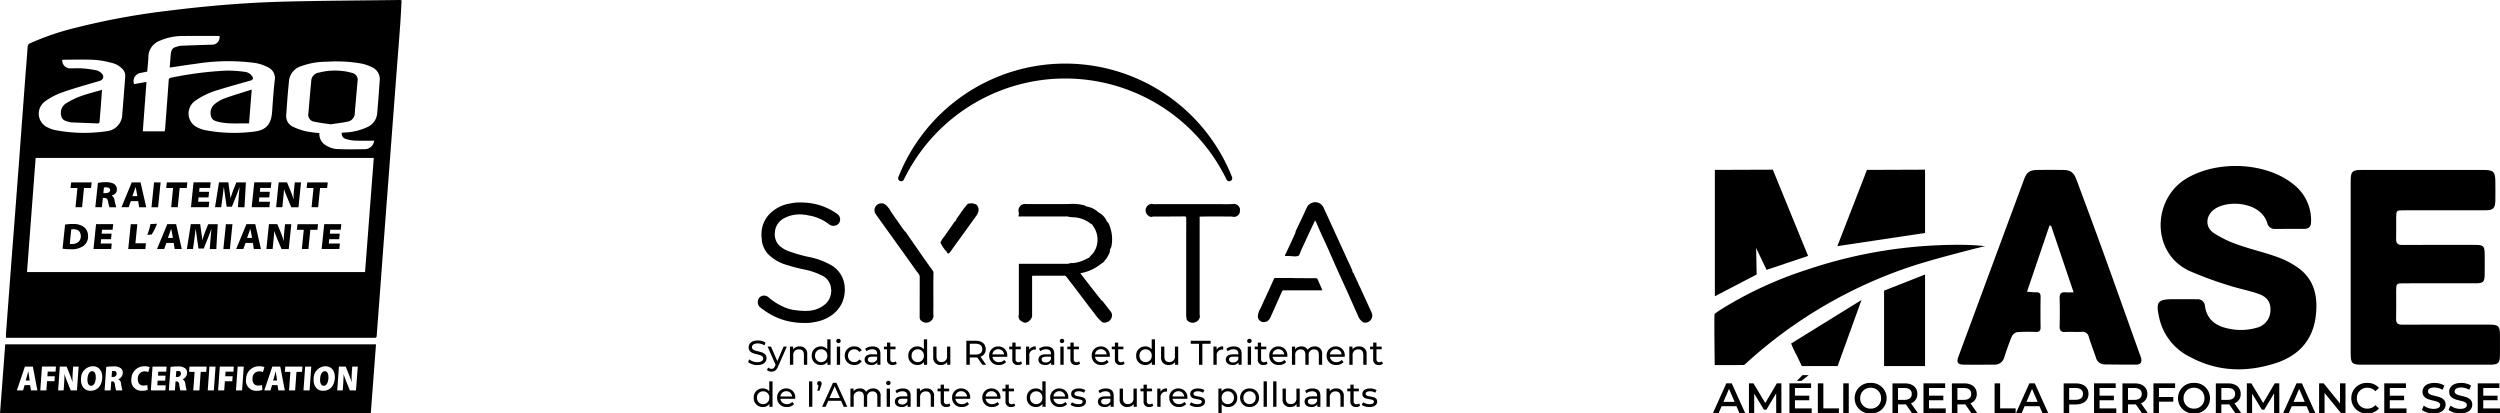 <svg xmlns="http://www.w3.org/2000/svg" xmlns:xlink="http://www.w3.org/1999/xlink" width="573.016" height="94.768" viewBox="0 0 573.016 94.768"><defs><clipPath id="clip-path"><rect id="Rectangle_76" data-name="Rectangle 76" width="573.016" height="94.768" fill="none"></rect></clipPath><clipPath id="clip-path-2"><path id="Path_104" data-name="Path 104" d="M0,55.012H573.016V-39.756H0Z" transform="translate(0 39.756)" fill="none"></path></clipPath></defs><g id="Repeat_Grid_1" data-name="Repeat Grid 1" clip-path="url(#clip-path)"><g id="Group_174" data-name="Group 174" transform="translate(368 324.244)"><g id="Group_173" data-name="Group 173" transform="translate(-368 -284.488)"><g id="Group_45" data-name="Group 45" transform="translate(0 -39.756)" clip-path="url(#clip-path-2)"><g id="Group_16" data-name="Group 16" transform="translate(233.424 46.737)"><path id="Path_75" data-name="Path 75" d="M.078,7.969h11c.1,0,.2-.007.3-.012a2.589,2.589,0,0,1,1.06-.157,8.055,8.055,0,0,0,3.235-1.023,2.3,2.3,0,0,1,.439-.184.037.037,0,0,0,.048-.031,5.061,5.061,0,0,1,.813-.892,5.285,5.285,0,0,0,.186-6.219,1.02,1.02,0,0,1-.224-.415L16.927-.97a5.9,5.9,0,0,1-.71-.482A6.778,6.778,0,0,0,12.7-2.689a6.043,6.043,0,0,1-1.49-.184L1.947-2.887c-.589,0-1.182.01-1.771.014C-.084-2.813-.05-3-.01-3.126A1.2,1.2,0,0,0,.007-3.8l.019-.019-.01-.024A1.49,1.49,0,0,1,.279-5.178a1.49,1.49,0,0,1,1.237-.565c.186.01.372.026.558.026h8.66c.3,0,.6-.019.906-.026a10.594,10.594,0,0,1,3.077.234,1.9,1.9,0,0,1,.832.343l.145.029a4.987,4.987,0,0,1,2.551,1.271l.164.11a4.028,4.028,0,0,1,1.738,1.843c-.014.112.064.169.129.238a1.232,1.232,0,0,1,.462.658,8.568,8.568,0,0,1,.534,4.956,1.478,1.478,0,0,1-.229.551.757.757,0,0,0-.11.422,1.879,1.879,0,0,1-.274.894,6.517,6.517,0,0,1-1.256,1.8c-.107.11-.2.246-.381.26a10.379,10.379,0,0,1-4.889,2.267c.813,1.051,1.585,2.057,2.367,3.061q1.255,1.609,2.522,3.211a.385.385,0,0,1,.274.193c.584.748,1.175,1.5,1.75,2.253a1.454,1.454,0,0,1,.1,1.774,1.728,1.728,0,0,1-1.692.815.579.579,0,0,1-.417-.2,9.418,9.418,0,0,1-1.7-1.938c-.927-1.173-1.824-2.369-2.729-3.559-.932-1.225-1.843-2.467-2.8-3.669-.353-.441-.667-.915-1.056-1.33a.425.425,0,0,0-.291-.045H3.432c-.1,0-.2-.026-.288.05l-.01.01c-.1.145-.048.31-.05.465v8.422a2,2,0,0,1-.019.477,2.168,2.168,0,0,1-.9,1.116A1.053,1.053,0,0,1,.782,21.18a.193.193,0,0,0-.074-.012,1.3,1.3,0,0,1-.737-1.18,4.185,4.185,0,0,0,.076-.944q0-5.3,0-10.6A1.215,1.215,0,0,1,.08,7.972" transform="translate(0.057 5.759)"></path></g><g id="Group_17" data-name="Group 17" transform="translate(173.688 46.401)"><path id="Path_76" data-name="Path 76" d="M.5,3.982A6.556,6.556,0,0,1,2.748-.625,8.572,8.572,0,0,1,6.819-2.6c.42-.088.844-.143,1.268-.215.179-.055.369.024.546-.055h1.526c.226.1.472,0,.7.057a13.886,13.886,0,0,1,6.935,2.54,1.508,1.508,0,0,1,.405,2.21,1.608,1.608,0,0,1-2.191.21A10.57,10.57,0,0,0,11.067.061c-.15-.017-.286-.129-.451-.081-.169-.1-.36,0-.532-.069A7.488,7.488,0,0,0,5.8.679a3.9,3.9,0,0,0-2.248,3.4,3.648,3.648,0,0,0,.882,2.784,6.075,6.075,0,0,0,2.13,1.374,33.59,33.59,0,0,0,5.244,1.476,16.954,16.954,0,0,1,4.346,1.616,6.227,6.227,0,0,1,3.421,5.595.932.932,0,0,1,0,.429,6.988,6.988,0,0,1-2.138,4.911A8.687,8.687,0,0,1,13.754,24.3a16.437,16.437,0,0,1-1.847.367c-.174.072-.369-.024-.539.067a24.07,24.07,0,0,1-3.018-.086c-.133-.1-.3,0-.439-.069a14.827,14.827,0,0,1-5-1.611A16.975,16.975,0,0,1,.047,21.045a1.616,1.616,0,0,1-.029-2.124A1.489,1.489,0,0,1,2,18.788a14.143,14.143,0,0,0,3.132,2.079,9.66,9.66,0,0,0,3.726,1.008c.138.088.3.007.443.06.284.01.57.021.853.029a1.113,1.113,0,0,0,.636,0,6.375,6.375,0,0,0,4.1-1.359,3.936,3.936,0,0,0,1.547-2.787,2.366,2.366,0,0,0,0-.915,3.636,3.636,0,0,0-2.257-3.111,16.078,16.078,0,0,0-3.959-1.318,35.743,35.743,0,0,1-3.943-1.027A9.718,9.718,0,0,1,1.99,8.95,5.745,5.745,0,0,1,.612,6.164C.543,5.808.588,5.451.5,5.105a6.791,6.791,0,0,1,0-1.123" transform="translate(0.363 2.878)"></path></g><g id="Group_18" data-name="Group 18" transform="translate(262.569 46.714)"><path id="Path_77" data-name="Path 77" d="M5.45,15.245a3.7,3.7,0,0,1-.079-.887q0-11,.012-22c0-.4-.1-.489-.491-.486C2.5-8.1.115-8.107-2.271-8.1a.726.726,0,0,1-.739-.021,1.575,1.575,0,0,1-.92-1.521,1.542,1.542,0,0,1,1.342-1.368,4.525,4.525,0,0,0,1.12.074H13.676A21.377,21.377,0,0,0,16.355-11a1.476,1.476,0,0,1,1.371,1.247c.012.167-.117.324-.029.5a1.378,1.378,0,0,1-.628,1.015,1.378,1.378,0,0,1-1.184.144c-2.46-.012-4.922-.048-7.382.017a.721.721,0,0,0-.045.424V14.173a2.307,2.307,0,0,0,.069.6,1.548,1.548,0,0,1-1.1,1.356A1.585,1.585,0,0,1,5.68,15.75a.622.622,0,0,1-.231-.491" transform="translate(3.939 11.017)"></path></g><g id="Group_19" data-name="Group 19" transform="translate(294.531 46.359)"><path id="Path_78" data-name="Path 78" d="M8.98,9.253c.029.057.055.117.081.174.253.145.281.429.384.656.248.548.52,1.087.768,1.635a2.1,2.1,0,0,0,.169.417c.634,1.251,1.18,2.543,1.771,3.814.389.839.768,1.683,1.151,2.522a1.641,1.641,0,0,1-.081,1.731,1.538,1.538,0,0,1-1.454.7.669.669,0,0,1-.5-.2,2.771,2.771,0,0,1-.994-1.3c-.794-1.766-1.569-3.545-2.362-5.311C7.062,12.206,6.2,10.333,5.355,8.45,4.7,6.986,4.068,5.513,3.415,4.05,2.811,2.707,2.187,1.372,1.579.03,1.276-.64.993-1.319.695-1.991a1.209,1.209,0,0,0-.3-.52C.025-1.727-.34-.973-.693-.213-1.415,1.341-2.128,2.9-2.85,4.447c-.193.412-.253.989-.632,1.18a3.3,3.3,0,0,1-1.325.045,1.016,1.016,0,0,0-.174.01,6.949,6.949,0,0,0-1.24-.043c-.141-.01-.317.033-.257-.215.4-.841.808-1.685,1.2-2.532S-4.5,1.177-4.109.319a1.923,1.923,0,0,1,.215-.7c.82-1.69,1.628-3.39,2.4-5.1A2.129,2.129,0,0,1-.066-6.635a2.129,2.129,0,0,1,1.8.386,2.207,2.207,0,0,1,.644.858C3.1-3.851,3.8-2.3,4.509-.745Q6.114,2.763,7.722,6.271c.379.827.772,1.65,1.132,2.486a.823.823,0,0,1,.126.5" transform="translate(6.49 6.687)"></path></g><g id="Group_20" data-name="Group 20" transform="translate(200.46 46.609)"><path id="Path_79" data-name="Path 79" d="M6,15.154c0-3.08.012-6.16.007-9.242,0-.584-.462-.946-.76-1.373-1.7-2.4-3.418-4.784-5.13-7.175-1.366-1.907-2.744-3.807-4.1-5.721a1.58,1.58,0,0,1-.291-1.531,1.58,1.58,0,0,1,1.163-1.036,2.721,2.721,0,0,1,.775,0A2.714,2.714,0,0,1-1.121-9.858a.56.56,0,0,1,.265.353C-.141-8.333.693-7.241,1.468-6.1c.336.5.7.975,1.046,1.461a2.1,2.1,0,0,1,.555.656C5.008-1.2,6.919,1.605,8.91,4.358a1,1,0,0,1,.255.541c-.064,2.77-.012,5.542-.026,8.312A16.713,16.713,0,0,0,9.17,14.94a1.681,1.681,0,0,1-2.677,1.12A1,1,0,0,1,6,15.154" transform="translate(4.335 10.952)"></path></g><g id="Group_21" data-name="Group 21" transform="translate(288.299 63.72)"><path id="Path_80" data-name="Path 80" d="M5.043.017C6.562.022,8.08.036,9.6.027a.452.452,0,0,1,.5.327c.3.737.634,1.459.956,2.186a.274.274,0,0,1,.026.274h-.453q-4.122,0-8.245-.007a.467.467,0,0,0-.517.319C1.048,5,.2,6.861-.621,8.735c-.451,1.035-.925,1.4-1.845,1.349A1.329,1.329,0,0,1-3.631,8.918a3.49,3.49,0,0,1,.565-1.89c.66-1.487,1.359-2.956,2.036-4.436C-.649,1.76-.28.923.095.089a.319.319,0,0,1,.231-.1C1.9.008,3.472-.042,5.043.017" transform="translate(3.645 0.013)"></path></g><g id="Group_22" data-name="Group 22" transform="translate(215.582 46.579)"><path id="Path_81" data-name="Path 81" d="M4.2,0c.191.057.381.117.572.176.594.1.748.574.892,1.058a3.956,3.956,0,0,1,0,.532A3.183,3.183,0,0,1,5.066,3C3.831,4.7,2.623,6.408,1.388,8.1c-.708.965-1.4,1.94-2.1,2.915-.041.06-.083.117-.126.174-.377.482-.565.46-.8-.1h0A6.634,6.634,0,0,1-2.943,9.27a.4.4,0,0,1-.088-.324,4.874,4.874,0,0,1,.76-1.2C-1.52,6.691-.789,5.621-.045,4.558a1.32,1.32,0,0,1,.479-.486.076.076,0,0,0,.012-.064,3.487,3.487,0,0,1,.7-1.13A21.324,21.324,0,0,1,3.018.348c.15-.148.291-.334.548-.267.06-.01.119-.019.179-.026C3.9,0,4.058.069,4.2,0" transform="translate(3.039)"></path></g><g id="Group_23" data-name="Group 23" transform="translate(205.864 14.575)"><path id="Path_82" data-name="Path 82" d="M.4,15.654a.694.694,0,0,0,.622-.391,41.1,41.1,0,0,1,73.953,0,.691.691,0,0,0,1.263-.558,41.112,41.112,0,0,0-76.482,0,.694.694,0,0,0,.644.949" transform="translate(0.291 11.313)"></path></g><g id="Group_24" data-name="Group 24" transform="translate(171.46 78.043)"><path id="Path_83" data-name="Path 83" d="M0,2.869l.291-.615a2.831,2.831,0,0,0,1.816.639c.953,0,1.361-.372,1.361-.851C3.468.7.133,1.546.133-.5c0-.851.66-1.573,2.107-1.573a3.259,3.259,0,0,1,1.771.486l-.26.632A2.836,2.836,0,0,0,2.241-1.4C1.306-1.4.9-1.01.9-.531c0,1.344,3.337.5,3.337,2.524,0,.844-.677,1.569-2.133,1.569A3.281,3.281,0,0,1,0,2.869" transform="translate(0 2.073)"></path></g><g id="Group_25" data-name="Group 25" transform="translate(175.772 79.444)"><path id="Path_84" data-name="Path 84" d="M2.658,0,.634,4.586c-.369.88-.851,1.156-1.485,1.156a1.57,1.57,0,0,1-1.07-.384l.322-.567A1.073,1.073,0,0,0-.851,5.1c.36,0,.589-.164.794-.644l.133-.291L-1.764,0h.787L.477,3.335,1.917,0Z" transform="translate(1.921)"></path></g><g id="Group_26" data-name="Group 26" transform="translate(181.058 79.404)"><path id="Path_85" data-name="Path 85" d="M2.3,1.05v2.4H1.541V1.138c0-.82-.408-1.22-1.125-1.22A1.238,1.238,0,0,0-.9,1.3V3.451h-.76V-.718h.725v.627a1.785,1.785,0,0,1,1.5-.667A1.615,1.615,0,0,1,2.3,1.05" transform="translate(1.66 0.759)"></path></g><g id="Group_27" data-name="Group 27" transform="translate(186.054 77.775)"><path id="Path_86" data-name="Path 86" d="M2.507,0V5.838H1.783v-.66A1.757,1.757,0,0,1,.3,5.885,2.031,2.031,0,0,1-1.81,3.754,2.024,2.024,0,0,1,.3,1.63a1.772,1.772,0,0,1,1.452.67V0ZM1.759,3.754A1.374,1.374,0,0,0,.36,2.288,1.376,1.376,0,0,0-1.049,3.754,1.38,1.38,0,0,0,.36,5.225a1.378,1.378,0,0,0,1.4-1.471" transform="translate(1.812)"></path></g><g id="Group_28" data-name="Group 28" transform="translate(191.67 77.657)"><path id="Path_87" data-name="Path 87" d="M0,.288a.5.5,0,0,1,.513-.5.49.49,0,0,1,.513.479A.5.5,0,0,1,.513.776.494.494,0,0,1,0,.288M.136,1.58H.892V5.749H.136Z" transform="translate(0 0.208)"></path></g><g id="Group_29" data-name="Group 29" transform="translate(193.615 79.404)"><path id="Path_88" data-name="Path 88" d="M0,1.233A2.083,2.083,0,0,1,2.2-.891,1.854,1.854,0,0,1,3.9,0L3.328.368a1.3,1.3,0,0,0-1.135-.6A1.383,1.383,0,0,0,.763,1.233,1.381,1.381,0,0,0,2.193,2.7a1.3,1.3,0,0,0,1.135-.6l.574.362a1.866,1.866,0,0,1-1.7.9A2.091,2.091,0,0,1,0,1.233" transform="translate(0 0.891)"></path></g><g id="Group_30" data-name="Group 30" transform="translate(198.171 79.405)"><path id="Path_89" data-name="Path 89" d="M2.106.981V3.5H1.389V2.948a1.542,1.542,0,0,1-1.368.6c-.944,0-1.542-.5-1.542-1.228,0-.67.431-1.22,1.676-1.22h1.2V.95C1.35.311.979-.058.232-.058A2.117,2.117,0,0,0-1.091.39L-1.4-.175A2.769,2.769,0,0,1,.318-.709c1.142,0,1.788.548,1.788,1.69M1.35,2.225V1.641H.185c-.748,0-.961.291-.961.646,0,.417.348.677.92.677A1.214,1.214,0,0,0,1.35,2.225" transform="translate(1.522 0.709)"></path></g><g id="Group_31" data-name="Group 31" transform="translate(202.601 78.53)"><path id="Path_90" data-name="Path 90" d="M1.708,2.809A1.421,1.421,0,0,1,.8,3.1,1.19,1.19,0,0,1-.526,1.8V-.5h-.708v-.62h.708V-2.03H.227v.915h1.2V-.5H.227v2.26a.615.615,0,0,0,.656.7.933.933,0,0,0,.589-.2Z" transform="translate(1.234 2.03)"></path></g><g id="Group_32" data-name="Group 32" transform="translate(208.186 77.775)"><path id="Path_91" data-name="Path 91" d="M2.507,0V5.838H1.783v-.66A1.757,1.757,0,0,1,.3,5.885,2.032,2.032,0,0,1-1.81,3.754,2.025,2.025,0,0,1,.3,1.63a1.78,1.78,0,0,1,1.454.67V0ZM1.761,3.754A1.376,1.376,0,0,0,.36,2.288,1.376,1.376,0,0,0-1.049,3.754,1.38,1.38,0,0,0,.36,5.225a1.38,1.38,0,0,0,1.4-1.471" transform="translate(1.812)"></path></g><g id="Group_33" data-name="Group 33" transform="translate(213.899 79.444)"><path id="Path_92" data-name="Path 92" d="M2.279,0V4.169H1.562V3.54a1.69,1.69,0,0,1-1.416.677,1.639,1.639,0,0,1-1.331-.479A1.639,1.639,0,0,1-1.647,2.4V0h.753V2.312c0,.818.41,1.228,1.128,1.228a1.227,1.227,0,0,0,1.29-1.385V0Z" transform="translate(1.647)"></path></g><g id="Group_34" data-name="Group 34" transform="translate(221.491 78.106)"><path id="Path_93" data-name="Path 93" d="M2.137,3.2.949,1.506C.839,1.513.72,1.52.6,1.52H-.757V3.2h-.787V-2.31H.6c1.433,0,2.3.725,2.3,1.919A1.733,1.733,0,0,1,1.691,1.347l1.3,1.85ZM2.115-.391c0-.787-.527-1.235-1.535-1.235H-.757V.853H.58C1.588.853,2.115.4,2.115-.391" transform="translate(1.544 2.31)"></path></g><g id="Group_35" data-name="Group 35" transform="translate(226.716 79.403)"><path id="Path_94" data-name="Path 94" d="M2.4,1.38H-.983A1.415,1.415,0,0,0,.529,2.6a1.558,1.558,0,0,0,1.2-.5l.417.489A2.09,2.09,0,0,1,.5,3.26,2.087,2.087,0,0,1-1.736,1.129,2.041,2.041,0,0,1,.355-1,2.013,2.013,0,0,1,2.419,1.151c0,.064-.01.16-.017.229M-.983.836H1.694A1.3,1.3,0,0,0,.355-.358,1.3,1.3,0,0,0-.983.836" transform="translate(1.736 0.997)"></path></g><g id="Group_36" data-name="Group 36" transform="translate(231.318 78.53)"><path id="Path_95" data-name="Path 95" d="M1.708,2.809A1.417,1.417,0,0,1,.8,3.1,1.19,1.19,0,0,1-.526,1.8V-.5h-.708v-.62h.708V-2.03H.23v.915H1.424V-.5H.23v2.26a.613.613,0,0,0,.651.7.935.935,0,0,0,.591-.2Z" transform="translate(1.234 2.03)"></path></g><g id="Group_37" data-name="Group 37" transform="translate(235.175 79.404)"><path id="Path_96" data-name="Path 96" d="M1.3,0V.732a1.11,1.11,0,0,0-.172-.01A1.245,1.245,0,0,0-.187,2.133V4.21H-.94V.041h.72v.7A1.6,1.6,0,0,1,1.3,0" transform="translate(0.94)"></path></g><g id="Group_38" data-name="Group 38" transform="translate(238.012 79.405)"><path id="Path_97" data-name="Path 97" d="M2.106.981V3.5H1.391V2.948a1.549,1.549,0,0,1-1.371.6c-.944,0-1.542-.5-1.542-1.228,0-.67.434-1.22,1.678-1.22H1.35V.95C1.35.311.981-.058.232-.058A2.111,2.111,0,0,0-1.088.39L-1.4-.175A2.774,2.774,0,0,1,.318-.709c1.142,0,1.788.548,1.788,1.69M1.35,2.225V1.641H.185c-.748,0-.958.291-.958.646,0,.417.346.677.92.677a1.209,1.209,0,0,0,1.2-.739" transform="translate(1.522 0.709)"></path></g><g id="Group_39" data-name="Group 39" transform="translate(242.908 77.657)"><path id="Path_98" data-name="Path 98" d="M0,.288a.5.5,0,0,1,.51-.5.49.49,0,0,1,.513.479A.5.5,0,0,1,.51.776.491.491,0,0,1,0,.288M.133,1.58H.889V5.749H.133Z" transform="translate(0 0.208)"></path></g><g id="Group_40" data-name="Group 40" transform="translate(244.638 78.53)"><path id="Path_99" data-name="Path 99" d="M1.708,2.809A1.421,1.421,0,0,1,.8,3.1,1.19,1.19,0,0,1-.526,1.8V-.5h-.708v-.62h.708V-2.03H.23v.915H1.424V-.5H.23v2.26a.613.613,0,0,0,.651.7.935.935,0,0,0,.591-.2Z" transform="translate(1.234 2.03)"></path></g><g id="Group_41" data-name="Group 41" transform="translate(250.224 79.403)"><path id="Path_100" data-name="Path 100" d="M2.4,1.38H-.98A1.412,1.412,0,0,0,.531,2.6a1.561,1.561,0,0,0,1.2-.505l.417.489A2.1,2.1,0,0,1,.507,3.26,2.087,2.087,0,0,1-1.736,1.129,2.043,2.043,0,0,1,.357-1a2.01,2.01,0,0,1,2.06,2.148c0,.064-.007.16-.014.229M-.98.836H1.694A1.3,1.3,0,0,0,.357-.358,1.3,1.3,0,0,0-.98.836" transform="translate(1.736 0.997)"></path></g><g id="Group_42" data-name="Group 42" transform="translate(254.828 78.53)"><path id="Path_101" data-name="Path 101" d="M1.708,2.809A1.421,1.421,0,0,1,.8,3.1,1.19,1.19,0,0,1-.526,1.8V-.5h-.708v-.62h.708V-2.03H.23v.915H1.424V-.5H.23v2.26a.613.613,0,0,0,.651.7.935.935,0,0,0,.591-.2Z" transform="translate(1.234 2.03)"></path></g><g id="Group_43" data-name="Group 43" transform="translate(260.414 77.775)"><path id="Path_102" data-name="Path 102" d="M2.507,0V5.838H1.783v-.66A1.761,1.761,0,0,1,.3,5.885,2.03,2.03,0,0,1-1.812,3.754,2.023,2.023,0,0,1,.3,1.63a1.78,1.78,0,0,1,1.452.67V0ZM1.759,3.754a1.375,1.375,0,0,0-1.4-1.466A1.376,1.376,0,0,0-1.049,3.754,1.38,1.38,0,0,0,.357,5.225a1.379,1.379,0,0,0,1.4-1.471" transform="translate(1.812)"></path></g><g id="Group_44" data-name="Group 44" transform="translate(266.125 79.444)"><path id="Path_103" data-name="Path 103" d="M2.279,0V4.169H1.562V3.54a1.69,1.69,0,0,1-1.416.677,1.639,1.639,0,0,1-1.331-.479A1.639,1.639,0,0,1-1.647,2.4V0h.756V2.312c0,.818.408,1.228,1.125,1.228A1.229,1.229,0,0,0,1.526,2.155V0Z" transform="translate(1.647)"></path></g></g><g id="Group_46" data-name="Group 46" transform="translate(272.923 38.35)"><path id="Path_105" data-name="Path 105" d="M1.1.4H-.792V-.287H3.763V.4H1.875V5.219H1.1Z" transform="translate(0.792 0.287)"></path></g><g id="Group_58" data-name="Group 58" transform="translate(0 -39.756)" clip-path="url(#clip-path-2)"><g id="Group_47" data-name="Group 47" transform="translate(278.123 79.404)"><path id="Path_106" data-name="Path 106" d="M1.3,0V.732a1.109,1.109,0,0,0-.174-.01A1.245,1.245,0,0,0-.185,2.133V4.21H-.941V.041h.725v.7A1.589,1.589,0,0,1,1.3,0" transform="translate(0.941)"></path></g><g id="Group_48" data-name="Group 48" transform="translate(280.963 79.405)"><path id="Path_107" data-name="Path 107" d="M2.106.981V3.5H1.391V2.948a1.549,1.549,0,0,1-1.371.6c-.944,0-1.542-.5-1.542-1.228,0-.67.434-1.22,1.676-1.22h1.2V.95C1.35.311.981-.058.232-.058A2.111,2.111,0,0,0-1.088.39L-1.4-.175A2.774,2.774,0,0,1,.318-.709c1.142,0,1.788.548,1.788,1.69M1.35,2.225V1.641H.187c-.748,0-.961.291-.961.646,0,.417.346.677.92.677a1.209,1.209,0,0,0,1.2-.739" transform="translate(1.522 0.709)"></path></g><g id="Group_49" data-name="Group 49" transform="translate(285.857 77.657)"><path id="Path_108" data-name="Path 108" d="M0,.288a.5.5,0,0,1,.513-.5.49.49,0,0,1,.51.479.5.5,0,0,1-.51.5A.492.492,0,0,1,0,.288M.133,1.58H.889V5.749H.133Z" transform="translate(0 0.208)"></path></g><g id="Group_50" data-name="Group 50" transform="translate(287.588 78.53)"><path id="Path_109" data-name="Path 109" d="M1.709,2.809A1.426,1.426,0,0,1,.8,3.1,1.19,1.19,0,0,1-.527,1.8V-.5h-.708v-.62h.708V-2.03H.229v.915h1.2V-.5H.229v2.26a.614.614,0,0,0,.653.7.945.945,0,0,0,.591-.2Z" transform="translate(1.235 2.03)"></path></g><g id="Group_51" data-name="Group 51" transform="translate(290.918 79.403)"><path id="Path_110" data-name="Path 110" d="M2.4,1.38H-.983A1.415,1.415,0,0,0,.529,2.6a1.561,1.561,0,0,0,1.2-.5l.417.489A2.09,2.09,0,0,1,.5,3.26,2.087,2.087,0,0,1-1.736,1.129,2.041,2.041,0,0,1,.355-1,2.011,2.011,0,0,1,2.416,1.151c0,.064-.007.16-.014.229M-.983.836H1.692A1.3,1.3,0,0,0,.355-.358,1.3,1.3,0,0,0-.983.836" transform="translate(1.736 0.997)"></path></g><g id="Group_52" data-name="Group 52" transform="translate(296.116 79.404)"><path id="Path_111" data-name="Path 111" d="M4.02,1.05v2.4H3.267V1.138c0-.82-.4-1.22-1.08-1.22A1.211,1.211,0,0,0,.935,1.3V3.451H.18V1.138C.18.318-.214-.082-.9-.082A1.209,1.209,0,0,0-2.147,1.3V3.451H-2.9V-.718h.725V-.1A1.69,1.69,0,0,1-.735-.76,1.54,1.54,0,0,1,.706.013,1.878,1.878,0,0,1,2.313-.759,1.6,1.6,0,0,1,4.02,1.05" transform="translate(2.905 0.759)"></path></g><g id="Group_53" data-name="Group 53" transform="translate(304.071 79.403)"><path id="Path_112" data-name="Path 112" d="M2.4,1.38H-.98A1.413,1.413,0,0,0,.529,2.6a1.554,1.554,0,0,0,1.2-.505l.42.489A2.1,2.1,0,0,1,.507,3.26,2.087,2.087,0,0,1-1.736,1.129,2.043,2.043,0,0,1,.357-1,2.011,2.011,0,0,1,2.419,1.151c0,.064-.01.16-.017.229M-.98.836H1.694A1.3,1.3,0,0,0,.357-.358,1.3,1.3,0,0,0-.98.836" transform="translate(1.736 0.997)"></path></g><g id="Group_54" data-name="Group 54" transform="translate(309.273 79.404)"><path id="Path_113" data-name="Path 113" d="M2.3,1.05v2.4H1.544V1.138c0-.82-.41-1.22-1.128-1.22A1.24,1.24,0,0,0-.907,1.3V3.451H-1.66V-.718h.725v.627a1.785,1.785,0,0,1,1.5-.667A1.615,1.615,0,0,1,2.3,1.05" transform="translate(1.66 0.759)"></path></g><g id="Group_55" data-name="Group 55" transform="translate(314.031 78.53)"><path id="Path_114" data-name="Path 114" d="M1.709,2.809A1.421,1.421,0,0,1,.8,3.1,1.19,1.19,0,0,1-.525,1.8V-.5h-.71v-.62h.71V-2.03H.229v.915H1.423V-.5H.229v2.26a.613.613,0,0,0,.653.7.924.924,0,0,0,.589-.2Z" transform="translate(1.235 2.03)"></path></g><g id="Group_56" data-name="Group 56" transform="translate(172.753 87.405)"><path id="Path_115" data-name="Path 115" d="M2.507,0V5.838H1.783V5.175A1.753,1.753,0,0,1,.3,5.885,2.033,2.033,0,0,1-1.81,3.752,2.026,2.026,0,0,1,.3,1.628,1.78,1.78,0,0,1,1.754,2.3V0ZM1.761,3.752A1.374,1.374,0,0,0,.36,2.288,1.375,1.375,0,0,0-1.049,3.752,1.381,1.381,0,0,0,.36,5.223a1.38,1.38,0,0,0,1.4-1.471" transform="translate(1.812)"></path></g><g id="Group_57" data-name="Group 57" transform="translate(178.119 89.032)"><path id="Path_116" data-name="Path 116" d="M2.4,1.38H-.98A1.413,1.413,0,0,0,.529,2.6a1.554,1.554,0,0,0,1.2-.505l.417.489A2.088,2.088,0,0,1,.507,3.26,2.087,2.087,0,0,1-1.736,1.129,2.043,2.043,0,0,1,.357-1,2.012,2.012,0,0,1,2.419,1.15c0,.062-.01.155-.017.226M-.98.836H1.694A1.3,1.3,0,0,0,.357-.358,1.3,1.3,0,0,0-.98.836" transform="translate(1.736 0.997)"></path></g></g><path id="Path_118" data-name="Path 118" d="M77.792,2.749h.756V-3.089h-.756Z" transform="translate(107.644 50.738)"></path><g id="Group_60" data-name="Group 60" transform="translate(0 -39.756)" clip-path="url(#clip-path-2)"><g id="Group_59" data-name="Group 59" transform="translate(187.293 87.358)"><path id="Path_119" data-name="Path 119" d="M.6.31A1.518,1.518,0,0,1,.477.868L.1,1.971H-.4L-.1.8A.5.5,0,0,1-.436.31.514.514,0,0,1,.091-.224.507.507,0,0,1,.6.31" transform="translate(0.436 0.224)"></path></g></g><g id="Group_61" data-name="Group 61" transform="translate(188.434 47.977)"><path id="Path_121" data-name="Path 121" d="M1.449,0l-2.5,5.509h.81l.61-1.378H3.3l.6,1.378h.827L2.226,0Zm.384.8L3.022,3.5H.645Z" transform="translate(1.047)"></path></g><g id="Group_81" data-name="Group 81" transform="translate(0 -39.756)" clip-path="url(#clip-path-2)"><g id="Group_62" data-name="Group 62" transform="translate(194.916 89.034)"><path id="Path_122" data-name="Path 122" d="M4.02,1.05v2.4H3.264V1.136c0-.818-.393-1.22-1.077-1.22A1.212,1.212,0,0,0,.935,1.3V3.45H.18V1.136C.18.318-.214-.084-.9-.084a1.212,1.212,0,0,0-.949.4,1.212,1.212,0,0,0-.3.985V3.45H-2.9V-.721h.725V-.1A1.684,1.684,0,0,1-.735-.76,1.538,1.538,0,0,1,.706.011a1.885,1.885,0,0,1,1.607-.77A1.6,1.6,0,0,1,4.02,1.05" transform="translate(2.905 0.759)"></path></g><g id="Group_63" data-name="Group 63" transform="translate(203.1 87.286)"><path id="Path_123" data-name="Path 123" d="M0,.288a.5.5,0,0,1,.51-.5.493.493,0,1,1,0,.984A.49.49,0,0,1,0,.288M.133,1.58H.889V5.751H.133Z" transform="translate(0 0.208)"></path></g><g id="Group_64" data-name="Group 64" transform="translate(205.107 89.035)"><path id="Path_124" data-name="Path 124" d="M2.1.981V3.5H1.39V2.948a1.546,1.546,0,0,1-1.371.6c-.942,0-1.54-.5-1.54-1.228,0-.667.431-1.218,1.676-1.218H1.349V.95C1.349.314.98-.058.231-.058A2.116,2.116,0,0,0-1.09.39L-1.4-.175A2.781,2.781,0,0,1,.319-.709C1.459-.709,2.1-.161,2.1.981M1.349,2.223V1.641H.186c-.748,0-.961.291-.961.646,0,.417.348.677.92.677a1.207,1.207,0,0,0,1.2-.741" transform="translate(1.521 0.709)"></path></g><g id="Group_65" data-name="Group 65" transform="translate(210.132 89.034)"><path id="Path_125" data-name="Path 125" d="M2.3,1.05v2.4H1.545V1.136c0-.818-.412-1.22-1.128-1.22A1.239,1.239,0,0,0-.9,1.3V3.45h-.758V-.721h.725v.629a1.793,1.793,0,0,1,1.5-.667A1.615,1.615,0,0,1,2.3,1.05" transform="translate(1.661 0.759)"></path></g><g id="Group_66" data-name="Group 66" transform="translate(214.893 88.16)"><path id="Path_126" data-name="Path 126" d="M1.709,2.809A1.42,1.42,0,0,1,.8,3.1,1.191,1.191,0,0,1-.527,1.794V-.5h-.708v-.62h.708v-.91H.229v.913h1.2V-.5H.229V1.76a.613.613,0,0,0,.653.7.948.948,0,0,0,.591-.2Z" transform="translate(1.235 2.03)"></path></g><g id="Group_67" data-name="Group 67" transform="translate(218.222 89.032)"><path id="Path_127" data-name="Path 127" d="M2.4,1.38H-.98A1.414,1.414,0,0,0,.531,2.6a1.552,1.552,0,0,0,1.2-.505l.42.489A2.093,2.093,0,0,1,.507,3.26,2.087,2.087,0,0,1-1.736,1.129,2.043,2.043,0,0,1,.357-1,2.012,2.012,0,0,1,2.419,1.15c0,.062-.01.155-.017.226M-.98.836H1.694A1.3,1.3,0,0,0,.357-.358,1.3,1.3,0,0,0-.98.836" transform="translate(1.736 0.997)"></path></g><g id="Group_68" data-name="Group 68" transform="translate(225.154 89.032)"><path id="Path_128" data-name="Path 128" d="M2.4,1.38H-.983A1.415,1.415,0,0,0,.529,2.6a1.558,1.558,0,0,0,1.2-.5l.417.489A2.09,2.09,0,0,1,.5,3.26,2.087,2.087,0,0,1-1.736,1.129,2.043,2.043,0,0,1,.357-1,2.012,2.012,0,0,1,2.419,1.15c0,.062-.01.155-.017.226M-.983.836H1.694A1.3,1.3,0,0,0,.357-.358,1.3,1.3,0,0,0-.983.836" transform="translate(1.736 0.997)"></path></g><g id="Group_69" data-name="Group 69" transform="translate(229.755 88.16)"><path id="Path_129" data-name="Path 129" d="M1.709,2.809A1.42,1.42,0,0,1,.8,3.1,1.189,1.189,0,0,1-.525,1.794V-.5h-.71v-.62h.71v-.91H.229v.913h1.2V-.5H.229V1.76a.614.614,0,0,0,.653.7.953.953,0,0,0,.591-.2Z" transform="translate(1.235 2.03)"></path></g><g id="Group_70" data-name="Group 70" transform="translate(235.342 87.405)"><path id="Path_130" data-name="Path 130" d="M2.507,0V5.838H1.783V5.175A1.756,1.756,0,0,1,.3,5.885,2.031,2.031,0,0,1-1.81,3.752,2.025,2.025,0,0,1,.3,1.628,1.78,1.78,0,0,1,1.754,2.3V0ZM1.759,3.752A1.372,1.372,0,0,0,.36,2.288,1.374,1.374,0,0,0-1.049,3.752,1.38,1.38,0,0,0,.36,5.223a1.378,1.378,0,0,0,1.4-1.471" transform="translate(1.812)"></path></g><g id="Group_71" data-name="Group 71" transform="translate(240.709 89.032)"><path id="Path_131" data-name="Path 131" d="M2.4,1.38H-.983A1.415,1.415,0,0,0,.529,2.6a1.558,1.558,0,0,0,1.2-.5l.417.489A2.09,2.09,0,0,1,.5,3.26,2.087,2.087,0,0,1-1.736,1.129,2.041,2.041,0,0,1,.355-1,2.013,2.013,0,0,1,2.419,1.15c0,.062-.01.155-.017.226M-.983.836H1.692A1.3,1.3,0,0,0,.355-.358,1.3,1.3,0,0,0-.983.836" transform="translate(1.736 0.997)"></path></g><g id="Group_72" data-name="Group 72" transform="translate(245.382 89.034)"><path id="Path_132" data-name="Path 132" d="M0,2.188l.312-.6a2.683,2.683,0,0,0,1.466.434c.7,0,.992-.215.992-.567C2.77.519.133,1.33.133-.33c0-.748.667-1.251,1.74-1.251A3.031,3.031,0,0,1,3.39-1.2l-.322.6a2.186,2.186,0,0,0-1.2-.331C1.2-.937.88-.692.88-.363c0,.984,2.644.181,2.644,1.8,0,.756-.691,1.237-1.8,1.237A3,3,0,0,1,0,2.188" transform="translate(0 1.581)"></path></g><g id="Group_73" data-name="Group 73" transform="translate(251.645 89.035)"><path id="Path_133" data-name="Path 133" d="M2.1.981V3.5H1.39V2.948a1.544,1.544,0,0,1-1.368.6c-.944,0-1.542-.5-1.542-1.228,0-.667.434-1.218,1.676-1.218h1.2V.95C1.351.314.982-.058.233-.058A2.106,2.106,0,0,0-1.087.39L-1.4-.175A2.774,2.774,0,0,1,.319-.709C1.461-.709,2.1-.161,2.1.981M1.351,2.223V1.641H.186c-.748,0-.961.291-.961.646,0,.417.348.677.923.677a1.209,1.209,0,0,0,1.2-.741" transform="translate(1.521 0.709)"></path></g><g id="Group_74" data-name="Group 74" transform="translate(256.632 89.073)"><path id="Path_134" data-name="Path 134" d="M2.279,0V4.172H1.564V3.54a1.7,1.7,0,0,1-1.416.677,1.639,1.639,0,0,1-1.333-.479A1.639,1.639,0,0,1-1.647,2.4V0h.756V2.312c0,.818.41,1.228,1.125,1.228A1.228,1.228,0,0,0,1.526,2.155V0Z" transform="translate(1.647)"></path></g><g id="Group_75" data-name="Group 75" transform="translate(261.401 88.16)"><path id="Path_135" data-name="Path 135" d="M1.708,2.809A1.415,1.415,0,0,1,.8,3.1,1.191,1.191,0,0,1-.526,1.794V-.5h-.708v-.62h.708v-.91H.23v.913H1.424V-.5H.23V1.76a.613.613,0,0,0,.651.7.948.948,0,0,0,.591-.2Z" transform="translate(1.234 2.03)"></path></g><g id="Group_76" data-name="Group 76" transform="translate(265.255 89.033)"><path id="Path_136" data-name="Path 136" d="M1.3,0V.732A1.475,1.475,0,0,0,1.128.725,1.243,1.243,0,0,0-.185,2.133V4.21H-.941V.041h.725v.7A1.589,1.589,0,0,1,1.3,0" transform="translate(0.941)"></path></g><g id="Group_77" data-name="Group 77" transform="translate(268.002 89.032)"><path id="Path_137" data-name="Path 137" d="M2.4,1.38H-.98A1.411,1.411,0,0,0,.529,2.6a1.566,1.566,0,0,0,1.206-.505l.415.489A2.09,2.09,0,0,1,.5,3.26,2.087,2.087,0,0,1-1.736,1.129,2.041,2.041,0,0,1,.357-1,2.013,2.013,0,0,1,2.419,1.15c0,.062-.01.155-.017.226M-.98.836H1.694A1.3,1.3,0,0,0,.357-.358,1.3,1.3,0,0,0-.98.836" transform="translate(1.736 0.997)"></path></g><g id="Group_78" data-name="Group 78" transform="translate(272.676 89.034)"><path id="Path_138" data-name="Path 138" d="M0,2.188l.315-.6a2.668,2.668,0,0,0,1.464.434c.7,0,.992-.215.992-.567C2.77.519.133,1.33.133-.33c0-.748.667-1.251,1.74-1.251A3.025,3.025,0,0,1,3.39-1.2l-.322.6a2.181,2.181,0,0,0-1.2-.331C1.2-.937.88-.692.88-.363c0,.984,2.644.181,2.644,1.8,0,.756-.691,1.237-1.8,1.237A3,3,0,0,1,0,2.188" transform="translate(0 1.581)"></path></g><g id="Group_79" data-name="Group 79" transform="translate(279.26 89.034)"><path id="Path_139" data-name="Path 139" d="M2.507,1.233A2.027,2.027,0,0,1,.4,3.366a1.78,1.78,0,0,1-1.454-.677V4.844H-1.81v-5.7h.725V-.19A1.77,1.77,0,0,1,.4-.891,2.024,2.024,0,0,1,2.51,1.233m-.763,0A1.378,1.378,0,0,0,.336-.231a1.376,1.376,0,0,0-1.4,1.464A1.378,1.378,0,0,0,.336,2.7,1.38,1.38,0,0,0,1.745,1.233" transform="translate(1.812 0.891)"></path></g><g id="Group_80" data-name="Group 80" transform="translate(284.242 89.034)"><path id="Path_140" data-name="Path 140" d="M0,1.233A2.073,2.073,0,0,1,2.169-.891,2.069,2.069,0,0,1,4.334,1.233,2.077,2.077,0,0,1,2.169,3.366,2.081,2.081,0,0,1,0,1.233m3.571,0a1.367,1.367,0,0,0-1.4-1.464A1.374,1.374,0,0,0,.763,1.233,1.38,1.38,0,0,0,2.169,2.7a1.373,1.373,0,0,0,1.4-1.471" transform="translate(0 0.891)"></path></g></g><path id="Path_142" data-name="Path 142" d="M121.5,2.749h.756V-3.089H121.5Z" transform="translate(168.124 50.738)"></path><path id="Path_143" data-name="Path 143" d="M122.42,2.749h.756V-3.089h-.756Z" transform="translate(169.398 50.738)"></path><g id="Group_87" data-name="Group 87" transform="translate(0 -39.756)" clip-path="url(#clip-path-2)"><g id="Group_82" data-name="Group 82" transform="translate(293.973 89.073)"><path id="Path_144" data-name="Path 144" d="M2.279,0V4.172H1.564V3.54a1.7,1.7,0,0,1-1.418.677,1.639,1.639,0,0,1-1.331-.479A1.639,1.639,0,0,1-1.647,2.4V0h.756V2.312c0,.818.408,1.228,1.125,1.228A1.229,1.229,0,0,0,1.526,2.155V0Z" transform="translate(1.647)"></path></g><g id="Group_83" data-name="Group 83" transform="translate(299.016 89.035)"><path id="Path_145" data-name="Path 145" d="M2.106.981V3.5H1.391V2.948a1.549,1.549,0,0,1-1.371.6c-.944,0-1.542-.5-1.542-1.228,0-.667.434-1.218,1.676-1.218h1.2V.95C1.35.314.981-.058.232-.058A2.111,2.111,0,0,0-1.088.39L-1.4-.175A2.774,2.774,0,0,1,.318-.709c1.142,0,1.788.548,1.788,1.69M1.35,2.223V1.641H.187c-.748,0-.961.291-.961.646,0,.417.348.677.92.677a1.207,1.207,0,0,0,1.2-.741" transform="translate(1.522 0.709)"></path></g><g id="Group_84" data-name="Group 84" transform="translate(304.044 89.034)"><path id="Path_146" data-name="Path 146" d="M2.3,1.05v2.4H1.541V1.136c0-.818-.408-1.22-1.125-1.22A1.239,1.239,0,0,0-.9,1.3V3.45h-.76V-.721h.725v.629a1.785,1.785,0,0,1,1.5-.667A1.615,1.615,0,0,1,2.3,1.05" transform="translate(1.66 0.759)"></path></g><g id="Group_85" data-name="Group 85" transform="translate(308.803 88.16)"><path id="Path_147" data-name="Path 147" d="M1.709,2.809A1.42,1.42,0,0,1,.8,3.1,1.19,1.19,0,0,1-.525,1.794V-.5h-.71v-.62h.71v-.91H.229v.913h1.2V-.5H.229V1.76a.614.614,0,0,0,.653.7.953.953,0,0,0,.591-.2Z" transform="translate(1.235 2.03)"></path></g><g id="Group_86" data-name="Group 86" transform="translate(312.132 89.034)"><path id="Path_148" data-name="Path 148" d="M0,2.188l.315-.6a2.668,2.668,0,0,0,1.464.434c.7,0,.992-.215.992-.567C2.77.519.133,1.33.133-.33c0-.748.667-1.251,1.74-1.251A3.018,3.018,0,0,1,3.39-1.2l-.322.6a2.181,2.181,0,0,0-1.2-.331c-.66,0-.982.246-.982.574,0,.984,2.644.181,2.644,1.8,0,.756-.694,1.237-1.8,1.237A3.009,3.009,0,0,1,0,2.188" transform="translate(0 1.581)"></path></g></g><g id="Group_88" data-name="Group 88" transform="translate(393.054 -0.864)"><path id="Path_150" data-name="Path 150" d="M0,.029V28.992L9.585,24l-.122-6.071,2.393,5.013,9.514-3.2L13.289-.021Z" transform="translate(0 0.021)"></path></g><g id="Group_89" data-name="Group 89" transform="translate(421.13 -0.865)"><path id="Path_151" data-name="Path 151" d="M11.671,0V14.507l-20.1,3.013L-1.643.05Z" transform="translate(8.434)"></path></g><g id="Group_90" data-name="Group 90" transform="translate(431.84 23.158)"><path id="Path_152" data-name="Path 152" d="M0,2.15l9.394-3.7V19.435H0Z" transform="translate(0 1.554)"></path></g><g id="Group_95" data-name="Group 95" transform="translate(0 -39.756)" clip-path="url(#clip-path-2)"><g id="Group_91" data-name="Group 91" transform="translate(538.787 38.947)"><path id="Path_153" data-name="Path 153" d="M9.915,25.915H-4.669c-2.155,0-2.491-.334-2.491-2.505q-.011-19.809,0-39.623c0-2.155.36-2.51,2.5-2.51q14.013-.007,28.023,0c2.172,0,2.615.441,2.634,2.577.012,1.478.024,2.953,0,4.431-.038,1.8-.479,2.231-2.288,2.234q-9.322.014-18.641.007c-1.771,0-1.79.019-1.8,1.74-.01,1.6.033,3.209-.014,4.81-.031,1.039.381,1.4,1.421,1.392,5.537-.033,11.075-.017,16.61-.012,2.036,0,2.257.224,2.274,2.255.007,1.561.017,3.123-.01,4.684-.029,1.507-.367,1.85-1.912,1.852-5.537.019-11.075.007-16.612.012-1.716,0-1.754.043-1.759,1.788,0,2.112.038,4.222-.014,6.331-.029,1.058.384,1.368,1.416,1.364,6.636-.036,13.273-.019,19.909-.014,2.169,0,2.474.312,2.479,2.484v4.431c-.007,1.909-.353,2.265-2.31,2.269-4.946.012-9.89,0-14.836,0" transform="translate(7.165 18.729)"></path></g><g id="Group_92" data-name="Group 92" transform="translate(494.552 38.043)"><path id="Path_154" data-name="Path 154" d="M3.155,17.73c1.185,0,2.369-.029,3.552.007a1.652,1.652,0,0,1,1.847,1.514c.412,3.082,2.431,4.579,5.28,5.182a13.084,13.084,0,0,0,6.522-.15,4.111,4.111,0,0,0,3.209-3.928c.112-1.855-.682-3.151-2.784-3.876-2.231-.772-4.577-1.194-6.815-1.938A81.807,81.807,0,0,1,4.952,11.22c-8.8-4.136-8.446-16.469-.665-21.149,7.034-4.226,18.119-3.8,24.433,1.223a10.408,10.408,0,0,1,4.16,8.68C32.863,1.111,32.368,1.6,31.285,1.6c-2.2.007-4.4.007-6.6.017A1.712,1.712,0,0,1,22.861.348c-1.375-4.82-8.717-5.487-11.978-3.354C8.766-1.623,8.451,1.059,10.5,2.5a24.489,24.489,0,0,0,5.769,2.777C19.209,6.329,22.282,7,25.207,8.083a18.843,18.843,0,0,1,5.1,2.739c3.521,2.77,4.155,6.708,3.635,10.867-.694,5.53-4.012,9.02-9.177,10.689C18.107,34.528,11.509,34.368,5.223,31A13.134,13.134,0,0,1-1.9,22.1c-.861-3.831-.451-4.384,3.409-4.384h1.65Z" transform="translate(2.28 12.813)"></path></g><g id="Group_93" data-name="Group 93" transform="translate(448.669 38.942)"><path id="Path_155" data-name="Path 155" d="M15.451,16.291,10.283,1.009,9.916,1C8.233,5.958,6.548,10.916,4.769,16.151c.82.055,1.456.148,2.091.131.768-.019,1.037.281,1.023,1.046-.033,2.319-.041,4.641,0,6.961.017.856-.329,1.1-1.123,1.08a37.584,37.584,0,0,0-4.179.038,1.783,1.783,0,0,0-1.256.9C.653,27.891.1,29.533-.446,31.171a2.2,2.2,0,0,1-2.241,1.69c-2.367.014-4.732.041-7.1,0-1.33-.026-1.645-.532-1.182-1.783Q-3.453,10.746,4.083-9.575c.644-1.735,1.349-2.176,3.268-2.191q2.725-.018,5.452,0c1.933.01,2.641.462,3.328,2.3,2.091,5.6,4.176,11.211,6.21,16.836,2.777,7.676,5.5,15.37,8.253,23.056a9.242,9.242,0,0,1,.336.953c.207.865-.1,1.459-1.035,1.468-2.45.021-4.9,0-7.349-.036a2.077,2.077,0,0,1-2-1.647c-.541-1.552-1.125-3.089-1.614-4.655a1.449,1.449,0,0,0-1.669-1.161c-1.223.055-2.453-.033-3.676.026-.973.048-1.366-.281-1.34-1.292.055-2.15.062-4.3,0-6.453-.031-1.073.389-1.449,1.411-1.344.451.045.908.007,1.79.007" transform="translate(11.166 11.773)"></path></g><g id="Group_94" data-name="Group 94" transform="translate(392.96 56.104)"><path id="Path_156" data-name="Path 156" d="M25.916,2.969A105.5,105.5,0,0,0-11.017,24.606l-.915.81-6.7.007s-.157-8.348-.074-11.721c0,0,.3-.226,1.1-.789A88.552,88.552,0,0,1,2.563,3.539,108.123,108.123,0,0,1,38.822-2.123c.758.017,1.521.052,2.279.1s1.514.126,2.272.193c-.021-.06-11.752,2.865-17.456,4.8" transform="translate(18.729 2.146)"></path></g></g><g id="Group_96" data-name="Group 96" transform="translate(410.523 28.996)"><path id="Path_158" data-name="Path 158" d="M9.375,0-6.775,9.99l2.47,5.161h8.2Z" transform="translate(6.775)"></path></g><g id="Group_97" data-name="Group 97" transform="translate(410.718 30.133)"><path id="Path_159" data-name="Path 159" d="M.562,6.548,11.017-.41l-3.3,9.3H9.782L14.666-4.732-.406,4.529Z" transform="translate(0.406 4.732)"></path></g><g id="Group_98" data-name="Group 98" transform="translate(432.161 23.779)"><path id="Path_160" data-name="Path 160" d="M0,2.019,8.4-1.459V18.519H5.249V1.766L0,3.452Z" transform="translate(0 1.459)"></path></g><g id="Group_99" data-name="Group 99" transform="translate(437.408 0.12)"><path id="Path_161" data-name="Path 161" d="M1.833,7.331l-3.158.448V-5.3H1.833Z" transform="translate(1.325 5.298)"></path></g><g id="Group_101" data-name="Group 101" transform="translate(0 -39.756)" clip-path="url(#clip-path-2)"><g id="Group_100" data-name="Group 100" transform="translate(393.058 56.395)"><path id="Path_162" data-name="Path 162" d="M0,15.835S19.992-5.7,55.61-11.43c0,0-28.827-1.1-55.61,16.217Z" transform="translate(0 11.444)"></path></g></g><g id="Group_102" data-name="Group 102" transform="translate(392.625 48.111)"><path id="Path_164" data-name="Path 164" d="M1.777,0-1.284,6.806H.02L.69,5.23h3.4l.682,1.576H6.094L3.021,0ZM2.39,1.263,3.674,4.238H1.116Z" transform="translate(1.284)"></path></g><g id="Group_103" data-name="Group 103" transform="translate(400.866 48.111)"><path id="Path_165" data-name="Path 165" d="M3.713,0,1.062,4.51-1.641,0H-2.683V6.806h1.206V2.353L.759,6.028h.563L3.558,2.3,3.57,6.81H4.764L4.754,0Z" transform="translate(2.683)"></path></g><g id="Group_104" data-name="Group 104" transform="translate(410.151 46.225)"><path id="Path_166" data-name="Path 166" d="M1.737,0,.426,1.333H1.474L3.164,0ZM-1.255,1.886v6.8h5.1V7.63H.008V5.757H3.291V4.715H.008V2.946h3.7V1.886Z" transform="translate(1.255)"></path></g><g id="Group_105" data-name="Group 105" transform="translate(416.661 48.111)"><path id="Path_167" data-name="Path 167" d="M0,0V6.806H4.822V5.735H1.263V0Z"></path></g><path id="Path_168" data-name="Path 168" d="M177.236,3.911H178.5V-2.895h-1.261Z" transform="translate(245.249 51.006)"></path><g id="Group_108" data-name="Group 108" transform="translate(0 -39.756)" clip-path="url(#clip-path-2)"><g id="Group_106" data-name="Group 106" transform="translate(425.098 87.77)"><path id="Path_169" data-name="Path 169" d="M0,2.031a3.484,3.484,0,0,1,3.666-3.5,3.478,3.478,0,0,1,3.664,3.5,3.478,3.478,0,0,1-3.664,3.5A3.484,3.484,0,0,1,0,2.031m6.057,0A2.318,2.318,0,0,0,3.666-.36,2.32,2.32,0,0,0,1.273,2.031,2.32,2.32,0,0,0,3.666,4.422,2.318,2.318,0,0,0,6.057,2.031" transform="translate(0 1.468)"></path></g><g id="Group_107" data-name="Group 107" transform="translate(433.77 87.868)"><path id="Path_170" data-name="Path 170" d="M2.583,3.949,1.194,1.956a2.41,2.41,0,0,1-.262.01H-.6V3.949H-1.867v-6.8h2.8c1.79,0,2.9.913,2.9,2.42A2.176,2.176,0,0,1,2.381,1.713L3.945,3.949ZM.874-1.786H-.6V.927H.874C1.983.927,2.555.421,2.555-.434S1.983-1.786.874-1.786" transform="translate(1.867 2.854)"></path></g></g><g id="Group_109" data-name="Group 109" transform="translate(440.874 48.111)"><path id="Path_172" data-name="Path 172" d="M0,0V6.806H5.1V5.745H1.263V3.871H4.548V2.83H1.263V1.061h3.7V0Z"></path></g><g id="Group_111" data-name="Group 111" transform="translate(0 -39.756)" clip-path="url(#clip-path-2)"><g id="Group_110" data-name="Group 110" transform="translate(447.386 87.868)"><path id="Path_173" data-name="Path 173" d="M2.585,3.949,1.2,1.956a2.432,2.432,0,0,1-.262.01H-.6V3.949H-1.868v-6.8h2.8c1.788,0,2.9.913,2.9,2.42a2.176,2.176,0,0,1-1.45,2.144L3.946,3.949ZM.876-1.786H-.6V.927H.876c1.108,0,1.68-.506,1.68-1.361S1.984-1.786.876-1.786" transform="translate(1.868 2.854)"></path></g></g><g id="Group_112" data-name="Group 112" transform="translate(457.174 48.111)"><path id="Path_175" data-name="Path 175" d="M0,0V6.806H4.822V5.735H1.266V0Z"></path></g><g id="Group_113" data-name="Group 113" transform="translate(462.083 48.111)"><path id="Path_176" data-name="Path 176" d="M1.777,0-1.284,6.806h1.3L.69,5.23h3.4l.679,1.576H6.094L3.021,0ZM2.39,1.263,3.674,4.238H1.119Z" transform="translate(1.284)"></path></g><g id="Group_115" data-name="Group 115" transform="translate(0 -39.756)" clip-path="url(#clip-path-2)"><g id="Group_114" data-name="Group 114" transform="translate(473.008 87.867)"><path id="Path_177" data-name="Path 177" d="M3.307,1.4c0,1.5-1.111,2.422-2.9,2.422H-1.127V5.788H-2.39v-6.8H.41c1.788,0,2.9.913,2.9,2.42m-1.275,0C2.032.549,1.46.053.351.053H-1.127v2.7H.351c1.108,0,1.681-.5,1.681-1.352" transform="translate(2.39 1.015)"></path></g></g><g id="Group_116" data-name="Group 116" transform="translate(479.967 48.111)"><path id="Path_179" data-name="Path 179" d="M0,0V6.806H5.1V5.745H1.266V3.871H4.551V2.83H1.266V1.061h3.7V0Z"></path></g><g id="Group_118" data-name="Group 118" transform="translate(0 -39.756)" clip-path="url(#clip-path-2)"><g id="Group_117" data-name="Group 117" transform="translate(486.481 87.868)"><path id="Path_180" data-name="Path 180" d="M2.583,3.949,1.194,1.956a2.432,2.432,0,0,1-.262.01H-.6V3.949H-1.867v-6.8h2.8c1.788,0,2.9.913,2.9,2.42A2.176,2.176,0,0,1,2.381,1.713L3.945,3.949ZM.874-1.786H-.6V.927H.874C1.983.927,2.555.421,2.555-.434S1.983-1.786.874-1.786" transform="translate(1.867 2.854)"></path></g></g><g id="Group_119" data-name="Group 119" transform="translate(493.585 48.111)"><path id="Path_182" data-name="Path 182" d="M0,0V6.806H1.263V4.2H4.548V3.13H1.263V1.061h3.7V0Z"></path></g><g id="Group_122" data-name="Group 122" transform="translate(0 -39.756)" clip-path="url(#clip-path-2)"><g id="Group_120" data-name="Group 120" transform="translate(499.213 87.77)"><path id="Path_183" data-name="Path 183" d="M0,2.031a3.484,3.484,0,0,1,3.666-3.5,3.479,3.479,0,0,1,3.664,3.5,3.479,3.479,0,0,1-3.664,3.5A3.484,3.484,0,0,1,0,2.031m6.057,0A2.32,2.32,0,0,0,3.666-.36,2.319,2.319,0,0,0,1.273,2.031,2.319,2.319,0,0,0,3.666,4.422,2.32,2.32,0,0,0,6.057,2.031" transform="translate(0 1.468)"></path></g><g id="Group_121" data-name="Group 121" transform="translate(507.882 87.868)"><path id="Path_184" data-name="Path 184" d="M2.585,3.949,1.2,1.956a2.41,2.41,0,0,1-.262.01H-.6V3.949H-1.868v-6.8h2.8c1.79,0,2.9.913,2.9,2.42A2.174,2.174,0,0,1,2.38,1.713L3.946,3.949ZM.873-1.786H-.6V.927H.873C1.984.927,2.556.421,2.556-.434S1.984-1.786.873-1.786" transform="translate(1.868 2.854)"></path></g></g><g id="Group_123" data-name="Group 123" transform="translate(514.99 48.111)"><path id="Path_186" data-name="Path 186" d="M3.713,0,1.059,4.51-1.644,0H-2.683V6.806h1.206V2.353L.757,6.028h.565L3.558,2.3l.01,4.51h1.2L4.754,0Z" transform="translate(2.683)"></path></g><g id="Group_124" data-name="Group 124" transform="translate(523.31 48.111)"><path id="Path_187" data-name="Path 187" d="M1.777,0-1.284,6.806h1.3L.69,5.23h3.4l.679,1.576H6.094L3.021,0ZM2.39,1.263,3.672,4.238H1.114Z" transform="translate(1.284)"></path></g><g id="Group_125" data-name="Group 125" transform="translate(531.551 48.111)"><path id="Path_188" data-name="Path 188" d="M2.783,0V4.608L-.972,0H-2.011V6.806H-.757V2.2L2.995,6.806H4.037V0Z" transform="translate(2.011)"></path></g><g id="Group_127" data-name="Group 127" transform="translate(0 -39.756)" clip-path="url(#clip-path-2)"><g id="Group_126" data-name="Group 126" transform="translate(538.937 87.77)"><path id="Path_189" data-name="Path 189" d="M0,2.031a3.468,3.468,0,0,1,3.647-3.5A3.439,3.439,0,0,1,6.338-.331L5.521.437A2.387,2.387,0,0,0,3.7-.36,2.323,2.323,0,0,0,1.275,2.031,2.323,2.323,0,0,0,3.7,4.422a2.364,2.364,0,0,0,1.816-.806l.818.777a3.447,3.447,0,0,1-2.7,1.137A3.466,3.466,0,0,1,0,2.031" transform="translate(0 1.468)"></path></g></g><g id="Group_128" data-name="Group 128" transform="translate(546.49 48.111)"><path id="Path_191" data-name="Path 191" d="M0,0V6.806H5.1V5.745H1.266V3.871H4.551V2.83H1.266V1.061h3.7V0Z"></path></g><g id="Group_131" data-name="Group 131" transform="translate(0 -39.756)" clip-path="url(#clip-path-2)"><g id="Group_129" data-name="Group 129" transform="translate(555.112 87.769)"><path id="Path_192" data-name="Path 192" d="M0,3.589l.439-.982a3.773,3.773,0,0,0,2.243.748c1.061,0,1.507-.379,1.507-.884C4.188,1,.145,1.966.145-.563c0-1.1.875-2.031,2.741-2.031a4.317,4.317,0,0,1,2.267.6l-.4.982a3.776,3.776,0,0,0-1.876-.534c-1.049,0-1.478.408-1.478.923,0,1.449,4.036.5,4.036,3,0,1.089-.887,2.021-2.753,2.021A4.379,4.379,0,0,1,0,3.589" transform="translate(0 2.594)"></path></g><g id="Group_130" data-name="Group 130" transform="translate(561.227 87.769)"><path id="Path_193" data-name="Path 193" d="M0,3.589l.439-.982a3.767,3.767,0,0,0,2.243.748c1.061,0,1.507-.379,1.507-.884C4.188,1,.145,1.966.145-.563c0-1.1.875-2.031,2.741-2.031a4.3,4.3,0,0,1,2.265.6l-.4.982a3.776,3.776,0,0,0-1.876-.534c-1.049,0-1.478.408-1.478.923,0,1.449,4.036.5,4.036,3C5.433,3.466,4.546,4.4,2.68,4.4A4.379,4.379,0,0,1,0,3.589" transform="translate(0 2.594)"></path></g></g><g id="Group_132" data-name="Group 132" transform="translate(567.914 48.111)"><path id="Path_195" data-name="Path 195" d="M0,0V6.806H5.1V5.745H1.263V3.871H4.548V2.83H1.263V1.061h3.7V0Z"></path></g><g id="Group_140" data-name="Group 140" transform="translate(0 -39.756)" clip-path="url(#clip-path-2)"><g id="Group_133" data-name="Group 133" transform="translate(62.601 85.105)"><path id="Path_196" data-name="Path 196" d="M.351,0H.335C.237.327.123.825.03,1.13l-.284.992H.657l-.148-1C.461.815.4.327.351,0" transform="translate(0.254)"></path></g><g id="Group_134" data-name="Group 134" transform="translate(40.31 85.034)"><path id="Path_197" data-name="Path 197" d="M.3,0A1.634,1.634,0,0,0-.121.033l-.093,1.33H.1a.758.758,0,0,0,.84-.7A.574.574,0,0,0,.3,0" transform="translate(0.214)"></path></g><g id="Group_135" data-name="Group 135" transform="translate(20.036 85.077)"><path id="Path_198" data-name="Path 198" d="M.633,0c-.574,0-1,.617-1.08,1.678-.079,1.1.265,1.671.849,1.671s.982-.675,1.056-1.7C1.527.713,1.244,0,.633,0" transform="translate(0.458)"></path></g><g id="Group_136" data-name="Group 136" transform="translate(0.001 78.918)"><path id="Path_199" data-name="Path 199" d="M.695,0-.5,15.85H84.481c.4-5.311.8-10.57,1.2-15.85ZM6.6,10.562,6.392,9.354H5.14l-.358,1.209H3.362L5.207,5.106H7.026l1.046,5.456Zm5.635-4.3h-1.8L10.359,7.32h1.7l-.083,1.139h-1.7l-.15,2.1H8.73L9.121,5.1h3.2Zm4.9,4.3H15.712l-.737-1.821a18.681,18.681,0,0,1-.67-1.843h-.024c-.012.656-.045,1.5-.112,2.443l-.088,1.22H12.818l.391-5.456h1.549l.71,1.759A15.734,15.734,0,0,1,16.1,8.641h.021c-.021-.636,0-1.49.057-2.367l.083-1.168h1.263Zm5.79-2.8c-.131,1.847-1.168,2.884-2.677,2.884-1.6,0-2.284-1.325-2.179-2.791a2.788,2.788,0,0,1,2.667-2.827c1.671,0,2.284,1.4,2.188,2.734m4.312,1.256a15.293,15.293,0,0,0,.312,1.547H26.11A6.986,6.986,0,0,1,25.853,9.3c-.079-.657-.253-.8-.653-.8H25l-.145,2.06H23.467l.381-5.38a10.828,10.828,0,0,1,1.626-.114A2.669,2.669,0,0,1,27.2,5.49a1.308,1.308,0,0,1,.427,1.182,1.6,1.6,0,0,1-1,1.328v.024a1.213,1.213,0,0,1,.608.992m6.238-2.651a2.035,2.035,0,0,0-.834-.167A1.544,1.544,0,0,0,31.1,7.84c-.074,1.035.434,1.614,1.323,1.614a2.848,2.848,0,0,0,.839-.129l.093,1.116a3.318,3.318,0,0,1-1.225.2,2.32,2.32,0,0,1-2.512-2.713,2.93,2.93,0,0,1,3.027-2.891,2.632,2.632,0,0,1,1.17.215Zm4.129-.1H35.776l-.067.923H37.44l-.083,1.139H35.628L35.552,9.4h1.936L37.4,10.562H34.069l.391-5.456h3.228Zm4.367,2.748a14.654,14.654,0,0,0,.312,1.547H40.846a6.573,6.573,0,0,1-.257-1.26c-.081-.653-.255-.794-.656-.794h-.2l-.148,2.06H38.2l.386-5.38a10.719,10.719,0,0,1,1.623-.114,2.657,2.657,0,0,1,1.726.422,1.309,1.309,0,0,1,.429,1.182,1.605,1.605,0,0,1-1,1.328v.024a1.213,1.213,0,0,1,.608.992m4.806-2.7H45.5l-.3,4.248H43.8l.3-4.248H42.844l.086-1.209h3.933Zm1.733,4.248h-1.4L47.5,5.106h1.4ZM53,6.267H51.2l-.076,1.058h1.695l-.081,1.139h-1.7l-.15,2.1h-1.4l.389-5.456h3.206Zm1.979,4.3h-1.4l.391-5.456h1.4Zm3.728-1.108a2.848,2.848,0,0,0,.839-.129l.093,1.116a3.308,3.308,0,0,1-1.225.2A2.317,2.317,0,0,1,55.9,7.924a2.93,2.93,0,0,1,3.027-2.891,2.624,2.624,0,0,1,1.17.215l-.338,1.118a2.056,2.056,0,0,0-.837-.167,1.541,1.541,0,0,0-1.54,1.642c-.076,1.035.431,1.614,1.321,1.614m4.6,1.108L63.1,9.354H61.852l-.36,1.209H60.071l1.845-5.456h1.819l1.049,5.456Zm5.418-4.248h-1.27l-.305,4.248h-1.4l.305-4.248H64.8l.086-1.209H68.82Zm1.735,4.248h-1.4l.389-5.456h1.4Zm5.785-2.8c-.133,1.847-1.168,2.884-2.677,2.884-1.6,0-2.284-1.325-2.179-2.791a2.788,2.788,0,0,1,2.667-2.827c1.671,0,2.284,1.4,2.188,2.734m4.853,2.8H79.685l-.737-1.821A17.531,17.531,0,0,1,78.281,6.9h-.024c-.017.656-.048,1.5-.117,2.443l-.086,1.22H76.791l.391-5.456h1.549l.71,1.759a16.22,16.22,0,0,1,.632,1.776h.021a23.251,23.251,0,0,1,.057-2.367l.081-1.168H81.5Z" transform="translate(0.502)"></path></g><g id="Group_137" data-name="Group 137" transform="translate(5.892 85.105)"><path id="Path_200" data-name="Path 200" d="M.351,0H.335C.237.327.123.825.03,1.13l-.284.992H.654l-.145-1C.459.815.4.327.351,0" transform="translate(0.254)"></path></g><g id="Group_138" data-name="Group 138" transform="translate(25.574 85.034)"><path id="Path_201" data-name="Path 201" d="M.3,0A1.624,1.624,0,0,0-.117.033l-.1,1.33H.1a.76.76,0,0,0,.841-.7A.574.574,0,0,0,.3,0" transform="translate(0.215)"></path></g><g id="Group_139" data-name="Group 139" transform="translate(73.362 85.077)"><path id="Path_202" data-name="Path 202" d="M.633,0c-.574,0-1,.617-1.08,1.678-.076,1.1.265,1.671.849,1.671s.982-.675,1.056-1.7C1.527.713,1.243,0,.633,0" transform="translate(0.457)"></path></g></g><g id="Group_141" data-name="Group 141" transform="translate(16.168 2.045)"><path id="Path_204" data-name="Path 204" d="M.917.746H-.663L-.518-.539h4.7L4.045.746H2.422L1.981,5.158H.476Z" transform="translate(0.663 0.539)"></path></g><g id="Group_144" data-name="Group 144" transform="translate(0 -39.756)" clip-path="url(#clip-path-2)"><g id="Group_142" data-name="Group 142" transform="translate(21.853 41.758)"><path id="Path_205" data-name="Path 205" d="M.342.1A7.473,7.473,0,0,1,2.108-.071,4.331,4.331,0,0,1,3.755.184,1.456,1.456,0,0,1,4.69,1.443C4.761,2.3,4.265,2.728,3.522,3v.033a1.381,1.381,0,0,1,.615.982,11.15,11.15,0,0,0,.422,1.657H3a8.1,8.1,0,0,1-.331-1.328c-.133-.651-.391-.8-.889-.8h-.3L1.248,5.669h-1.5ZM1.588,2.432h.524c.591,0,1.068-.246,1.025-.744C3.1,1.24,2.652,1.114,2.2,1.114a2.8,2.8,0,0,0-.479.033Z" transform="translate(0.247 0.071)"></path></g><g id="Group_143" data-name="Group 143" transform="translate(27.838 41.802)"><path id="Path_206" data-name="Path 206" d="M1.25,2.492l-.5,1.4H-.9L1.455-1.8H3.476l1.3,5.7H3.152L2.93,2.5Zm1.5-1.149L2.561.337C2.5.015,2.42-.4,2.351-.728H2.334C2.21-.4,2.093.015,1.96.347l-.362,1Z" transform="translate(0.903 1.801)"></path></g></g><g id="Group_145" data-name="Group 145" transform="translate(34.722 2.045)"><path id="Path_208" data-name="Path 208" d="M.34,0-.246,5.7H1.261L1.847,0Z" transform="translate(0.246)"></path></g><g id="Group_146" data-name="Group 146" transform="translate(38.097 2.045)"><path id="Path_209" data-name="Path 209" d="M.917.746H-.663L-.52-.539h4.7L4.045.746H2.422L1.981,5.158H.474Z" transform="translate(0.663 0.539)"></path></g><g id="Group_147" data-name="Group 147" transform="translate(43.774 2.045)"><path id="Path_210" data-name="Path 210" d="M2.33,2H.059l-.1.992H2.5L2.373,4.254H-1.684l.586-5.7H2.831L2.695-.175H.28l-.093.9H2.468Z" transform="translate(1.684 1.443)"></path></g><g id="Group_149" data-name="Group 149" transform="translate(0 -39.756)" clip-path="url(#clip-path-2)"><g id="Group_148" data-name="Group 148" transform="translate(49.285 41.801)"><path id="Path_211" data-name="Path 211" d="M3.046,3.307,3.21,1.186c.057-.71.117-1.5.226-2.486H3.42c-.3.812-.62,1.682-.92,2.426L1.665,3.188H.466l-.3-2.055C.064.432-.056-.454-.17-1.3H-.189C-.308-.428-.4.485-.5,1.186L-.8,3.307H-2.2l.906-5.7H.86l.19,1.44c.076.6.215,1.311.286,2.145h.043A22.734,22.734,0,0,1,2.121-.969L2.686-2.39H4.874L4.55,3.31Z" transform="translate(2.201 2.39)"></path></g></g><g id="Group_150" data-name="Group 150" transform="translate(57.692 2.045)"><path id="Path_213" data-name="Path 213" d="M2.33,2H.059l-.1.992H2.5L2.373,4.254H-1.684l.586-5.7H2.831L2.695-.175H.28l-.09.9H2.468Z" transform="translate(1.684 1.443)"></path></g><g id="Group_152" data-name="Group 152" transform="translate(0 -39.756)" clip-path="url(#clip-path-2)"><g id="Group_151" data-name="Group 151" transform="translate(63.288 41.801)"><path id="Path_214" data-name="Path 214" d="M0,3.307l.586-5.7H2.493l.7,1.657C3.5,0,3.747.687,3.988,1.455h.029A10.81,10.81,0,0,1,4.086-.481l.19-1.909H5.714l-.586,5.7H3.473l-.8-1.893C2.351.638,2.087,0,1.824-.783H1.795c-.01.565-.1,1.428-.188,2.324L1.428,3.307Z" transform="translate(0 2.39)"></path></g></g><g id="Group_153" data-name="Group 153" transform="translate(70.279 2.045)"><path id="Path_216" data-name="Path 216" d="M.917.746H-.663L-.52-.539h4.7L4.045.746H2.422L1.978,5.158H.474Z" transform="translate(0.663 0.539)"></path></g><g id="Group_155" data-name="Group 155" transform="translate(0 -39.756)" clip-path="url(#clip-path-2)"><g id="Group_154" data-name="Group 154" transform="translate(14.334 51.341)"><path id="Path_217" data-name="Path 217" d="M.339.079A10.384,10.384,0,0,1,2.12-.057,4.224,4.224,0,0,1,4.437.484a2.453,2.453,0,0,1,1.151,2A2.7,2.7,0,0,1,4.646,4.9a4.553,4.553,0,0,1-3.065.82A10.844,10.844,0,0,1-.245,5.6ZM1.409,4.5a3.38,3.38,0,0,0,.51.026,2.155,2.155,0,0,0,1.566-.551A1.786,1.786,0,0,0,3.928,2.54c-.086-1.008-.753-1.4-1.7-1.4a2.783,2.783,0,0,0-.47.036Z" transform="translate(0.245 0.057)"></path></g></g><g id="Group_156" data-name="Group 156" transform="translate(21.429 11.627)"><path id="Path_219" data-name="Path 219" d="M2.332,2H.058l-.1.989H2.5L2.372,4.254H-1.685l.586-5.7H2.83L2.694-.175H.279l-.093.9H2.467Z" transform="translate(1.685 1.443)"></path></g><g id="Group_157" data-name="Group 157" transform="translate(29.391 11.628)"><path id="Path_220" data-name="Path 220" d="M.34,0h1.5L1.4,4.377H3.816L3.682,5.7H-.246Z" transform="translate(0.246)"></path></g><g id="Group_161" data-name="Group 161" transform="translate(0 -39.756)" clip-path="url(#clip-path-2)"><g id="Group_158" data-name="Group 158" transform="translate(33.761 51.281)"><path id="Path_221" data-name="Path 221" d="M1.291,0A12.358,12.358,0,0,1,.066,2.477l-1,.076A14.519,14.519,0,0,0-.206.076Z" transform="translate(0.933)"></path></g><g id="Group_159" data-name="Group 159" transform="translate(35.983 51.383)"><path id="Path_222" data-name="Path 222" d="M1.25,2.492l-.5,1.4H-.9l2.36-5.7H3.478l1.3,5.7H3.154l-.224-1.4Zm1.5-1.149L2.561.337C2.5.015,2.422-.4,2.351-.728H2.337C2.21-.4,2.093.015,1.96.347l-.36,1Z" transform="translate(0.903 1.801)"></path></g><g id="Group_160" data-name="Group 160" transform="translate(42.828 51.383)"><path id="Path_223" data-name="Path 223" d="M3.046,3.307l.167-2.122c.057-.708.114-1.5.226-2.486H3.42C3.12-.488,2.8.382,2.5,1.126L1.67,3.188H.466l-.3-2.052C.064.435-.056-.454-.17-1.3H-.187C-.306-.428-.4.485-.5,1.186L-.8,3.307H-2.2l.906-5.7H.86l.193,1.44c.074.6.212,1.311.284,2.145H1.38A22.025,22.025,0,0,1,2.123-.969L2.688-2.39H4.876l-.327,5.7Z" transform="translate(2.201 2.39)"></path></g></g><g id="Group_162" data-name="Group 162" transform="translate(51.194 11.628)"><path id="Path_225" data-name="Path 225" d="M.34,0-.246,5.7h1.5L1.845,0Z" transform="translate(0.246)"></path></g><g id="Group_165" data-name="Group 165" transform="translate(0 -39.756)" clip-path="url(#clip-path-2)"><g id="Group_163" data-name="Group 163" transform="translate(54.126 51.383)"><path id="Path_226" data-name="Path 226" d="M1.25,2.492l-.5,1.4H-.9l2.36-5.7H3.478l1.3,5.7H3.154l-.222-1.4Zm1.5-1.149L2.561.337C2.5.015,2.422-.4,2.351-.728H2.337C2.213-.4,2.093.015,1.962.347l-.362,1Z" transform="translate(0.903 1.801)"></path></g><g id="Group_164" data-name="Group 164" transform="translate(61.056 51.383)"><path id="Path_227" data-name="Path 227" d="M0,3.307l.586-5.7H2.5l.7,1.66c.3.733.547,1.42.79,2.188h.026A11.026,11.026,0,0,1,4.088-.478L4.279-2.39H5.716l-.589,5.7H3.475l-.8-1.893C2.353.64,2.086,0,1.826-.783H1.795c-.007.565-.1,1.428-.188,2.324L1.43,3.307Z" transform="translate(0 2.39)"></path></g></g><g id="Group_166" data-name="Group 166" transform="translate(68.048 11.627)"><path id="Path_229" data-name="Path 229" d="M.917.746H-.663L-.52-.539h4.7L4.043.746H2.422L1.978,5.158H.474Z" transform="translate(0.663 0.539)"></path></g><g id="Group_167" data-name="Group 167" transform="translate(73.724 11.627)"><path id="Path_230" data-name="Path 230" d="M2.33,2H.056l-.1.989H2.5L2.371,4.254H-1.684l.586-5.7H2.828L2.693-.175H.278l-.091.9H2.468Z" transform="translate(1.684 1.443)"></path></g><g id="Group_172" data-name="Group 172" transform="translate(0 -39.756)" clip-path="url(#clip-path-2)"><g id="Group_168" data-name="Group 168" transform="translate(48.282 20.528)"><path id="Path_231" data-name="Path 231" d="M.525,1.946A2.637,2.637,0,0,0-.281,4.739c.2.872,1,1.089,1.771,1.273,2.262.534,4.553.279,6.932.346.2-2.579.4-5.054.617-7.764C6.842-.7,4.766-.093,2.732.642a7.873,7.873,0,0,0-2.207,1.3" transform="translate(0.379 1.406)"></path></g><g id="Group_169" data-name="Group 169" transform="translate(70.685 16.179)"><path id="Path_232" data-name="Path 232" d="M5.825.315A11.791,11.791,0,0,0,3.637-.126a14.639,14.639,0,0,0-5.4.353A2.035,2.035,0,0,0-3.564,2.3C-3.8,4.694-4,7.089-4.2,9.485a1.613,1.613,0,0,0,.252,1.348,1.613,1.613,0,0,0,1.2.667c1.187.269,2.405.393,3.642.584,1.278-.2,2.565-.324,3.819-.608a1.969,1.969,0,0,0,1.709-2.06q.315-3.593.634-7.185A1.6,1.6,0,0,0,5.825.315" transform="translate(4.21 0.228)"></path></g><g id="Group_170" data-name="Group 170" transform="translate(1.359)"><path id="Path_233" data-name="Path 233" d="M52.306,0C43.479.117,34.649.15,25.827.379,17.069.608,8.342,1.344-.354,2.431A166.291,166.291,0,0,0-22,6.408,60.17,60.17,0,0,0-32.22,9.9a.887.887,0,0,0-.605.851c-.188,2.694-.417,5.385-.617,8.076q-.712,9.5-1.411,19.006-.783,10.348-1.583,20.7-.683,8.993-1.354,17.988c-.021.281,0,.567,0,.911H45.1c.522,0,1.044-.01,1.566,0,.324.007.493-.083.52-.451.169-2.4.36-4.8.539-7.2q.439-5.871.872-11.74.586-7.806,1.182-15.609.429-5.671.853-11.337.526-6.955,1.056-13.912c.3-3.89.61-7.781.892-11.671.131-1.807.207-3.619.308-5.452-.273-.029-.428-.06-.58-.06M-6.94,16.717c.489-.1.973-.2,1.526-.308.091-1.1.224-2.2.265-3.3A4,4,0,0,1-2.575,9.351a13.044,13.044,0,0,1,5.22-1.1c2.834-.033,5.669-.01,8.5-.01a1.692,1.692,0,0,1-1.681,2c-2.355.064-4.713.148-7.068.236a3.559,3.559,0,0,0-.734.138c-1.254.312-1.535.6-1.678,1.871-.11.987-.162,1.979-.241,3,2.062-.3,4.029-.617,6.007-.868a46.882,46.882,0,0,1,13.628-.179,9.865,9.865,0,0,1,2.987,1.037,2.7,2.7,0,0,1,1.449,2.9c-.26,2.367-.434,4.746-.591,7.12-.191,2.92-1.309,4.355-4.2,4.672a35.278,35.278,0,0,1-11.247-.355,7.423,7.423,0,0,1-1.661-.591,3.537,3.537,0,0,1-.627-6.05A17.7,17.7,0,0,1,11,20.569c2.353-.744,4.741-1.383,7.118-2.055.725-.207.918-.543.439-1.132a2.334,2.334,0,0,0-1.309-.865,27.735,27.735,0,0,0-4.46-.334A81.042,81.042,0,0,0,.051,17.811c-.451.081-.52.279-.548.672q-.4,5.6-.832,11.2a2.305,2.305,0,0,1-.1.417h-5c.279-3.754.555-7.49.839-11.316l-2.839.491a1.908,1.908,0,0,1,.136-1.633,1.908,1.908,0,0,1,1.353-.925m-21.9,6.524a15.455,15.455,0,0,1,4.083-2.114c2.753-.965,5.578-1.735,8.379-2.565.9-.269,1.185-1.02.529-1.728a2.429,2.429,0,0,0-1.2-.713,26.062,26.062,0,0,0-3.223-.443c-.88-.069-1.769-.012-2.655-.014a1.812,1.812,0,0,1-1.441-.529,1.812,1.812,0,0,1-.518-1.445c2.539,0,5.034-.1,7.518.036a21.357,21.357,0,0,1,4.384.846,4.91,4.91,0,0,1,1.757,1.108,2.27,2.27,0,0,1,.768,1.957c-.222,2.851-.431,5.7-.677,8.548a3.944,3.944,0,0,1-3.554,3.886A35.138,35.138,0,0,1-26.6,29.8a6.835,6.835,0,0,1-1.533-.546,3.466,3.466,0,0,1-2.118-2.8,3.466,3.466,0,0,1,1.412-3.213M44.515,62.354H-32.968c.658-8.729,1.318-17.411,1.981-26.157h77.5c-.665,8.7-1.328,17.389-2,26.157m3.359-43.932c-.172,2.534-.36,5.065-.584,7.595a3.77,3.77,0,0,1-2.245,3.108,13.505,13.505,0,0,1-5.118,1.247c-.243.021-.486.031-.748.048a1.24,1.24,0,0,0,.894,1.409,7.8,7.8,0,0,0,2.114.4c1.468.06,2.942.017,4.422.017a2.194,2.194,0,0,1-2.083,1.945c-2.2.038-4.4.067-6.6-.038A5.384,5.384,0,0,1,35.7,33.4a2.961,2.961,0,0,1-1.65-2.9,28.658,28.658,0,0,1-3.049-.4,14.512,14.512,0,0,1-2.994-1.042,2.693,2.693,0,0,1-1.561-2.732c.181-2.646.377-5.292.653-7.931a3.934,3.934,0,0,1,2.846-3.249,16.453,16.453,0,0,1,5.8-.994,33.03,33.03,0,0,1,8.055.439,10.044,10.044,0,0,1,2.3.813,2.984,2.984,0,0,1,1.776,3.035" transform="translate(37.8)"></path></g><g id="Group_171" data-name="Group 171" transform="translate(13.978 20.59)"><path id="Path_234" data-name="Path 234" d="M1.138,4.287a2.125,2.125,0,0,0,.4.079c2.012.081,4.021.15,6.033.238.443.019.443-.267.467-.572C8.117,2.969,8.21,1.91,8.291.85c.1-1.259.188-2.52.293-3.947-1.764.517-3.416.915-5,1.5A17.133,17.133,0,0,0,.206.089a2.57,2.57,0,0,0-.958,2.8c.179.989,1.066,1.194,1.89,1.4" transform="translate(0.822 3.098)"></path></g></g></g></g></g></svg>